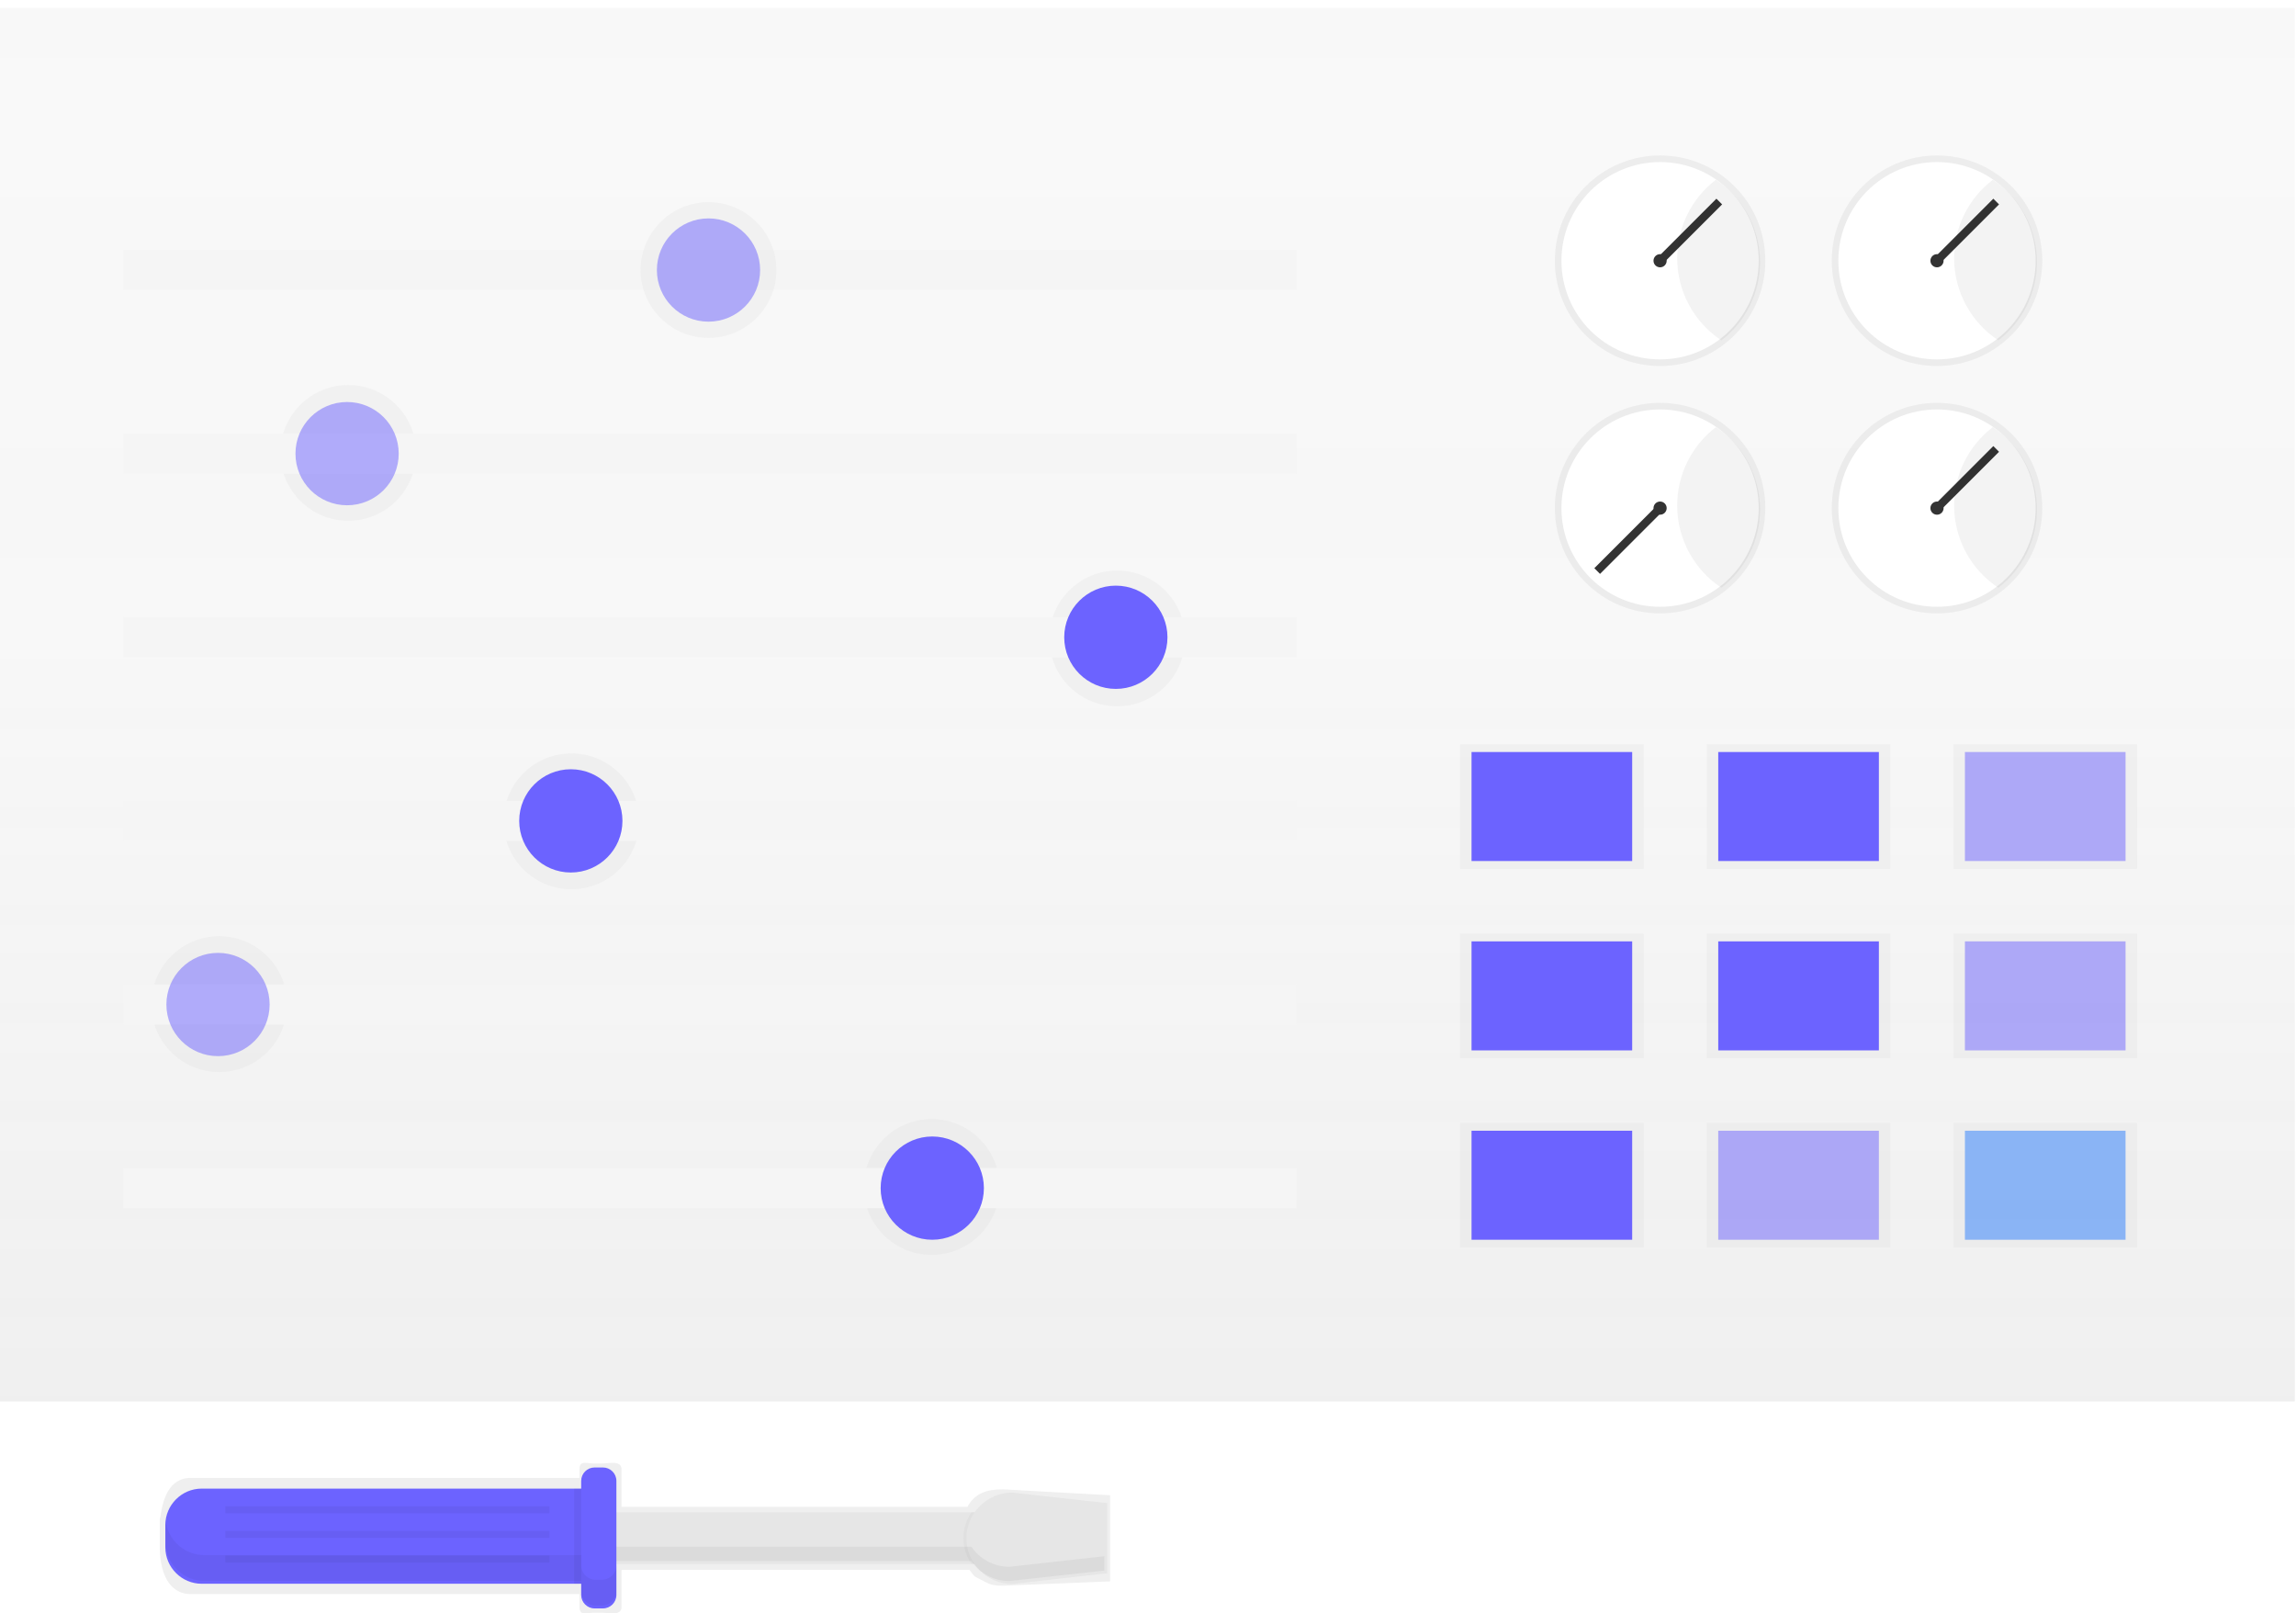 <svg xmlns="http://www.w3.org/2000/svg" xmlns:xlink="http://www.w3.org/1999/xlink" viewBox="0 0 854 600" fill-rule="evenodd" stroke-miterlimit="10" xmlns:v="https://vecta.io/nano"><style><![CDATA[.B{fill:#6c63ff}.C{fill-opacity:.5}.D{fill-rule:nonzero}.E{fill-opacity:.05}.F{fill:#f5f5f5}.G{stroke:#333}.H{stroke-width:3}]]></style><path d="M0 132.89h853.55v518.22H0z" fill="url(#A)" transform="translate(0 -129.938)"/><path d="M45.88 92.952h436.38v14.94H45.88z" class="F"/><g transform="translate(0 -129.938)"><circle cx="263.53" cy="230.36" r="25.24" fill="url(#B)"/><circle cx="129.53" cy="298.36" r="25.24" fill="url(#C)"/><circle cx="415.53" cy="367.36" r="25.24" fill="url(#D)"/><circle cx="212.53" cy="435.36" r="25.24" fill="url(#E)"/><circle cx="81.53" cy="503.36" r="25.24" fill="url(#F)"/><circle cx="346.53" cy="571.36" r="25.24" fill="url(#G)"/></g><circle cx="263.53" cy="100.422" r="19.2" class="B C"/><path d="M45.88 161.232h436.38v14.94H45.88z" class="F"/><circle cx="129.1" cy="168.702" r="19.2" class="B C"/><path d="M45.88 229.522h436.38v14.94H45.88z" class="F"/><circle cx="415.04" cy="236.992" r="19.2" class="B"/><path d="M45.88 297.802h436.38v14.94H45.88z" class="F"/><circle cx="212.32" cy="305.272" r="19.2" class="B"/><path d="M45.88 366.092h436.38v14.94H45.88z" class="F"/><circle cx="81.09" cy="373.562" r="19.2" class="B C"/><path d="M45.88 434.372h436.38v14.94H45.88z" class="F"/><circle cx="346.76" cy="441.842" r="19.2" class="B"/><g transform="translate(0 -129.938)"><path d="M543.07 406.71h68.28v46.34h-68.28z" fill="url(#H)"/><path d="M634.83 406.71h68.28v46.34h-68.28z" fill="url(#I)"/><path d="M726.59 406.71h68.28v46.34h-68.28z" fill="url(#J)"/><path d="M543.07 477.13h68.28v46.34h-68.28z" fill="url(#K)"/><path d="M634.83 477.13h68.28v46.34h-68.28z" fill="url(#L)"/><path d="M726.59 477.13h68.28v46.34h-68.28z" fill="url(#M)"/><path d="M543.07 547.54h68.28v46.34h-68.28z" fill="url(#N)"/><path d="M634.83 547.54h68.28v46.34h-68.28z" fill="url(#O)"/><path d="M726.59 547.54h68.28v46.34h-68.28z" fill="url(#P)"/></g><g class="B"><path d="M547.34 279.662h59.75v40.54h-59.75zm91.76 0h59.75v40.54H639.1z"/><path d="M730.85 279.662h59.75v40.54h-59.75z" class="C"/><path d="M547.34 350.082h59.75v40.54h-59.75zm91.76 0h59.75v40.54H639.1z"/><path d="M730.85 350.082h59.75v40.54h-59.75z" class="C"/><path d="M547.34 420.502h59.75v40.54h-59.75z"/><path d="M639.1 420.502h59.75v40.54H639.1z" class="C"/></g><path d="M730.85 420.502h59.75v40.54h-59.75z" fill="#297dfe" class="C"/><path d="M546.65 741.81c-6 0-10.45 1-13.61 6.5H404.4v-13.86c0-3.6-4.6-2.25-7.63-2.25h-2.51c-3 0-5.5-1.35-5.5 2.25v3.09H244.28c-7.48 0-10.45 6.56-11.47 15.09 0-.22-.06-.43-.08-.65-.05.61-.08 1.23-.08 1.85v9.33c0 9.72 3.44 17.59 11.64 17.59h144.48v4.69c0 3.6 2.46 2.25 5.5 2.25h2.51c3 0 7.63 1.35 7.63-2.25v-13.68h129.43a19.99 19.99 0 0 0 1.94 2.44c5.54 2.81 5.62 3.43 10.69 3.43l39.66-1.6V744l-39.48-2.19z" fill="url(#Q)" transform="translate(-173.22 -187.938)" class="D"/><path d="M166.44 562.402h198.45v19.2H166.44z" fill="#e6e6e6"/><g class="D"><path d="M358.36 572.012c.009 3.429 1.055 6.776 3 9.6h2.5v-19.2h-2.5c-1.945 2.824-2.991 6.171-3 9.6z" fill-opacity=".03"/><path d="M411.84 585.062l-35.38 4c-9.326 0-17-7.674-17-17s7.674-17 17-17l35.38 3.93v26.07z" fill="#e6e6e6"/><path d="M361.33 575.212h-196v5.33h196c3.167 4.65 8.444 7.436 14.07 7.43l35.38-3.91v-5.33l-35.38 3.93c-5.63.002-10.907-2.793-14.07-7.45z" class="E"/><path d="M75 553.592h143.79v35.38H75c-7.406 0-13.5-6.094-13.5-13.5v-8.41c.016-7.395 6.105-13.47 13.5-13.47z" class="B"/></g><path d="M229.27 550.732c0-2.76-2.24-5-5-5h-3.1c-2.76 0-5 2.24-5 5v42.41c0 2.76 2.24 5 5 5h3.1c2.76 0 5-2.24 5-5v-42.41z" class="B"/><path d="M213.55 553.592h2.62v35.38h-2.62zm-129.73 6.55h120.55v2.62H83.82zm0 9.17h120.55v2.62H83.82zm0 9.18h120.55v2.62H83.82z" class="E"/><path d="M223.94 587.472h-2.43a5.36 5.36 0 0 1-5.33-5.33v-3.84H75.95c-7.331 0-13.551-5.599-14.32-12.89a14.56 14.56 0 0 0-.08 1.52v6.57c0 7.9 6.5 14.4 14.4 14.4h140.22v3.84a5.36 5.36 0 0 0 5.33 5.33h2.43a5.36 5.36 0 0 0 5.33-5.33v-9.6a5.36 5.36 0 0 1-5.32 5.33z" class="D E"/><circle cx="617.47" cy="226.9" r="39.14" fill="url(#R)" transform="translate(0 -129.938)"/><circle cx="617.47" cy="96.962" r="36.69" fill="#fff"/><circle cx="617.47" cy="96.962" r="2.45" fill="#333"/><path d="M617.47 96.962l22.01-22.01" fill="none" class="G H"/><use xlink:href="#V" class="D E"/><circle cx="720.47" cy="226.9" r="39.14" fill="url(#S)" transform="translate(0 -129.938)"/><circle cx="720.47" cy="96.962" r="36.69" fill="#fff"/><circle cx="720.47" cy="96.962" r="2.45" fill="#333"/><path d="M720.47 96.962l22.01-22.01" fill="none" class="G H"/><use xlink:href="#V" x="103" class="D E"/><circle cx="617.47" cy="318.9" r="39.14" fill="url(#T)" transform="translate(0 -129.938)"/><circle cx="617.47" cy="188.962" r="36.69" fill="#fff"/><circle cx="617.47" cy="188.962" r="2.45" fill="#333"/><path d="M617.47 188.962l-23.4 23.4" fill="none" class="G H"/><use xlink:href="#V" y="92" class="D E"/><circle cx="720.47" cy="318.9" r="39.14" fill="url(#U)" transform="translate(0 -129.938)"/><circle cx="720.47" cy="188.962" r="36.69" fill="#fff"/><circle cx="720.47" cy="188.962" r="2.45" fill="#333"/><path d="M720.47 188.962l22.01-22.01" fill="none" class="G H"/><use xlink:href="#V" x="103" y="92" class="D E"/><defs><linearGradient id="A" x1="426.78" y1="651.11" x2="426.78" y2="132.89" xlink:href="#W"><stop offset="0" stop-color="gray" stop-opacity=".12"/><stop offset=".54" stop-color="gray" stop-opacity=".06"/><stop offset="1" stop-color="gray" stop-opacity=".05"/></linearGradient><linearGradient id="B" x1="13541.3" y1="13107.8" x2="13541.3" y2="10559.57" xlink:href="#W"><stop offset="0" stop-color="gray" stop-opacity=".12"/><stop offset=".54" stop-color="gray" stop-opacity=".06"/><stop offset="1" stop-color="gray" stop-opacity=".05"/></linearGradient><linearGradient id="C" x1="6642.96" y1="16608.4" x2="6642.96" y2="14060.17" xlink:href="#W"><stop offset="0" stop-color="gray" stop-opacity=".12"/><stop offset=".54" stop-color="gray" stop-opacity=".06"/><stop offset="1" stop-color="gray" stop-opacity=".05"/></linearGradient><linearGradient id="D" x1="21366.2" y1="20160.6" x2="21366.2" y2="17612.37" xlink:href="#W"><stop offset="0" stop-color="gray" stop-opacity=".12"/><stop offset=".54" stop-color="gray" stop-opacity=".06"/><stop offset="1" stop-color="gray" stop-opacity=".05"/></linearGradient><linearGradient id="E" x1="10915.8" y1="23661.2" x2="10915.8" y2="21112.97" xlink:href="#W"><stop offset="0" stop-color="gray" stop-opacity=".12"/><stop offset=".54" stop-color="gray" stop-opacity=".06"/><stop offset="1" stop-color="gray" stop-opacity=".05"/></linearGradient><linearGradient id="F" x1="4171.92" y1="27161.8" x2="4171.92" y2="24613.57" xlink:href="#W"><stop offset="0" stop-color="gray" stop-opacity=".12"/><stop offset=".54" stop-color="gray" stop-opacity=".06"/><stop offset="1" stop-color="gray" stop-opacity=".05"/></linearGradient><linearGradient id="G" x1="17814.1" y1="30662.5" x2="17814.1" y2="28114.27" xlink:href="#W"><stop offset="0" stop-color="gray" stop-opacity=".12"/><stop offset=".54" stop-color="gray" stop-opacity=".06"/><stop offset="1" stop-color="gray" stop-opacity=".05"/></linearGradient><linearGradient id="H" x1="39955" y1="21400.6" x2="39955" y2="19253.67" xlink:href="#W"><stop offset="0" stop-color="gray" stop-opacity=".12"/><stop offset=".54" stop-color="gray" stop-opacity=".06"/><stop offset="1" stop-color="gray" stop-opacity=".05"/></linearGradient><linearGradient id="I" x1="46312.1" y1="21400.6" x2="46312.1" y2="19253.67" xlink:href="#W"><stop offset="0" stop-color="gray" stop-opacity=".12"/><stop offset=".54" stop-color="gray" stop-opacity=".06"/><stop offset="1" stop-color="gray" stop-opacity=".05"/></linearGradient><linearGradient id="J" x1="52669.2" y1="21400.6" x2="52669.2" y2="19253.67" xlink:href="#W"><stop offset="0" stop-color="gray" stop-opacity=".12"/><stop offset=".54" stop-color="gray" stop-opacity=".06"/><stop offset="1" stop-color="gray" stop-opacity=".05"/></linearGradient><linearGradient id="K" x1="39955" y1="24734.3" x2="39955" y2="22587.37" xlink:href="#W"><stop offset="0" stop-color="gray" stop-opacity=".12"/><stop offset=".54" stop-color="gray" stop-opacity=".06"/><stop offset="1" stop-color="gray" stop-opacity=".05"/></linearGradient><linearGradient id="L" x1="46312.1" y1="24734.3" x2="46312.1" y2="22587.37" xlink:href="#W"><stop offset="0" stop-color="gray" stop-opacity=".12"/><stop offset=".54" stop-color="gray" stop-opacity=".06"/><stop offset="1" stop-color="gray" stop-opacity=".05"/></linearGradient><linearGradient id="M" x1="52669.2" y1="24734.3" x2="52669.2" y2="22587.37" xlink:href="#W"><stop offset="0" stop-color="gray" stop-opacity=".12"/><stop offset=".54" stop-color="gray" stop-opacity=".06"/><stop offset="1" stop-color="gray" stop-opacity=".05"/></linearGradient><linearGradient id="N" x1="39955" y1="28067.9" x2="39955" y2="25920.5" xlink:href="#W"><stop offset="0" stop-color="gray" stop-opacity=".12"/><stop offset=".54" stop-color="gray" stop-opacity=".06"/><stop offset="1" stop-color="gray" stop-opacity=".05"/></linearGradient><linearGradient id="O" x1="46312.1" y1="28067.9" x2="46312.1" y2="25920.5" xlink:href="#W"><stop offset="0" stop-color="gray" stop-opacity=".12"/><stop offset=".54" stop-color="gray" stop-opacity=".06"/><stop offset="1" stop-color="gray" stop-opacity=".05"/></linearGradient><linearGradient id="P" x1="52669.2" y1="28067.9" x2="52669.2" y2="25920.5" xlink:href="#W"><stop offset="0" stop-color="gray" stop-opacity=".12"/><stop offset=".54" stop-color="gray" stop-opacity=".06"/><stop offset="1" stop-color="gray" stop-opacity=".05"/></linearGradient><linearGradient id="Q" x1="82466.2" y1="43278.5" x2="207418.2" y2="43278.5" xlink:href="#W"><stop offset="0" stop-color="gray" stop-opacity=".12"/><stop offset=".54" stop-color="gray" stop-opacity=".06"/><stop offset="1" stop-color="gray" stop-opacity=".05"/></linearGradient><linearGradient id="R" x1="48913.9" y1="21013.4" x2="48913.9" y2="14886.42" xlink:href="#W"><stop offset="0" stop-color="gray" stop-opacity=".25"/><stop offset=".54" stop-color="gray" stop-opacity=".12"/><stop offset="1" stop-color="gray" stop-opacity=".1"/></linearGradient><linearGradient id="S" x1="57079.7" y1="21013.4" x2="57079.7" y2="14886.42" xlink:href="#W"><stop offset="0" stop-color="gray" stop-opacity=".25"/><stop offset=".54" stop-color="gray" stop-opacity=".12"/><stop offset="1" stop-color="gray" stop-opacity=".1"/></linearGradient><linearGradient id="T" x1="48913.9" y1="28307.1" x2="48913.9" y2="22180.12" xlink:href="#W"><stop offset="0" stop-color="gray" stop-opacity=".25"/><stop offset=".54" stop-color="gray" stop-opacity=".12"/><stop offset="1" stop-color="gray" stop-opacity=".1"/></linearGradient><linearGradient id="U" x1="57079.7" y1="28307.1" x2="57079.7" y2="22180.12" xlink:href="#W"><stop offset="0" stop-color="gray" stop-opacity=".25"/><stop offset=".54" stop-color="gray" stop-opacity=".12"/><stop offset="1" stop-color="gray" stop-opacity=".1"/></linearGradient><path id="V" d="M623.83 95.982c-.005 12.299 6.18 23.808 16.44 30.59 9.059-6.936 14.383-17.715 14.383-29.125 0-12.294-6.182-23.799-16.433-30.585-9.068 6.927-14.396 17.709-14.39 29.12z"/><linearGradient id="W" gradientUnits="userSpaceOnUse"/></defs></svg>
